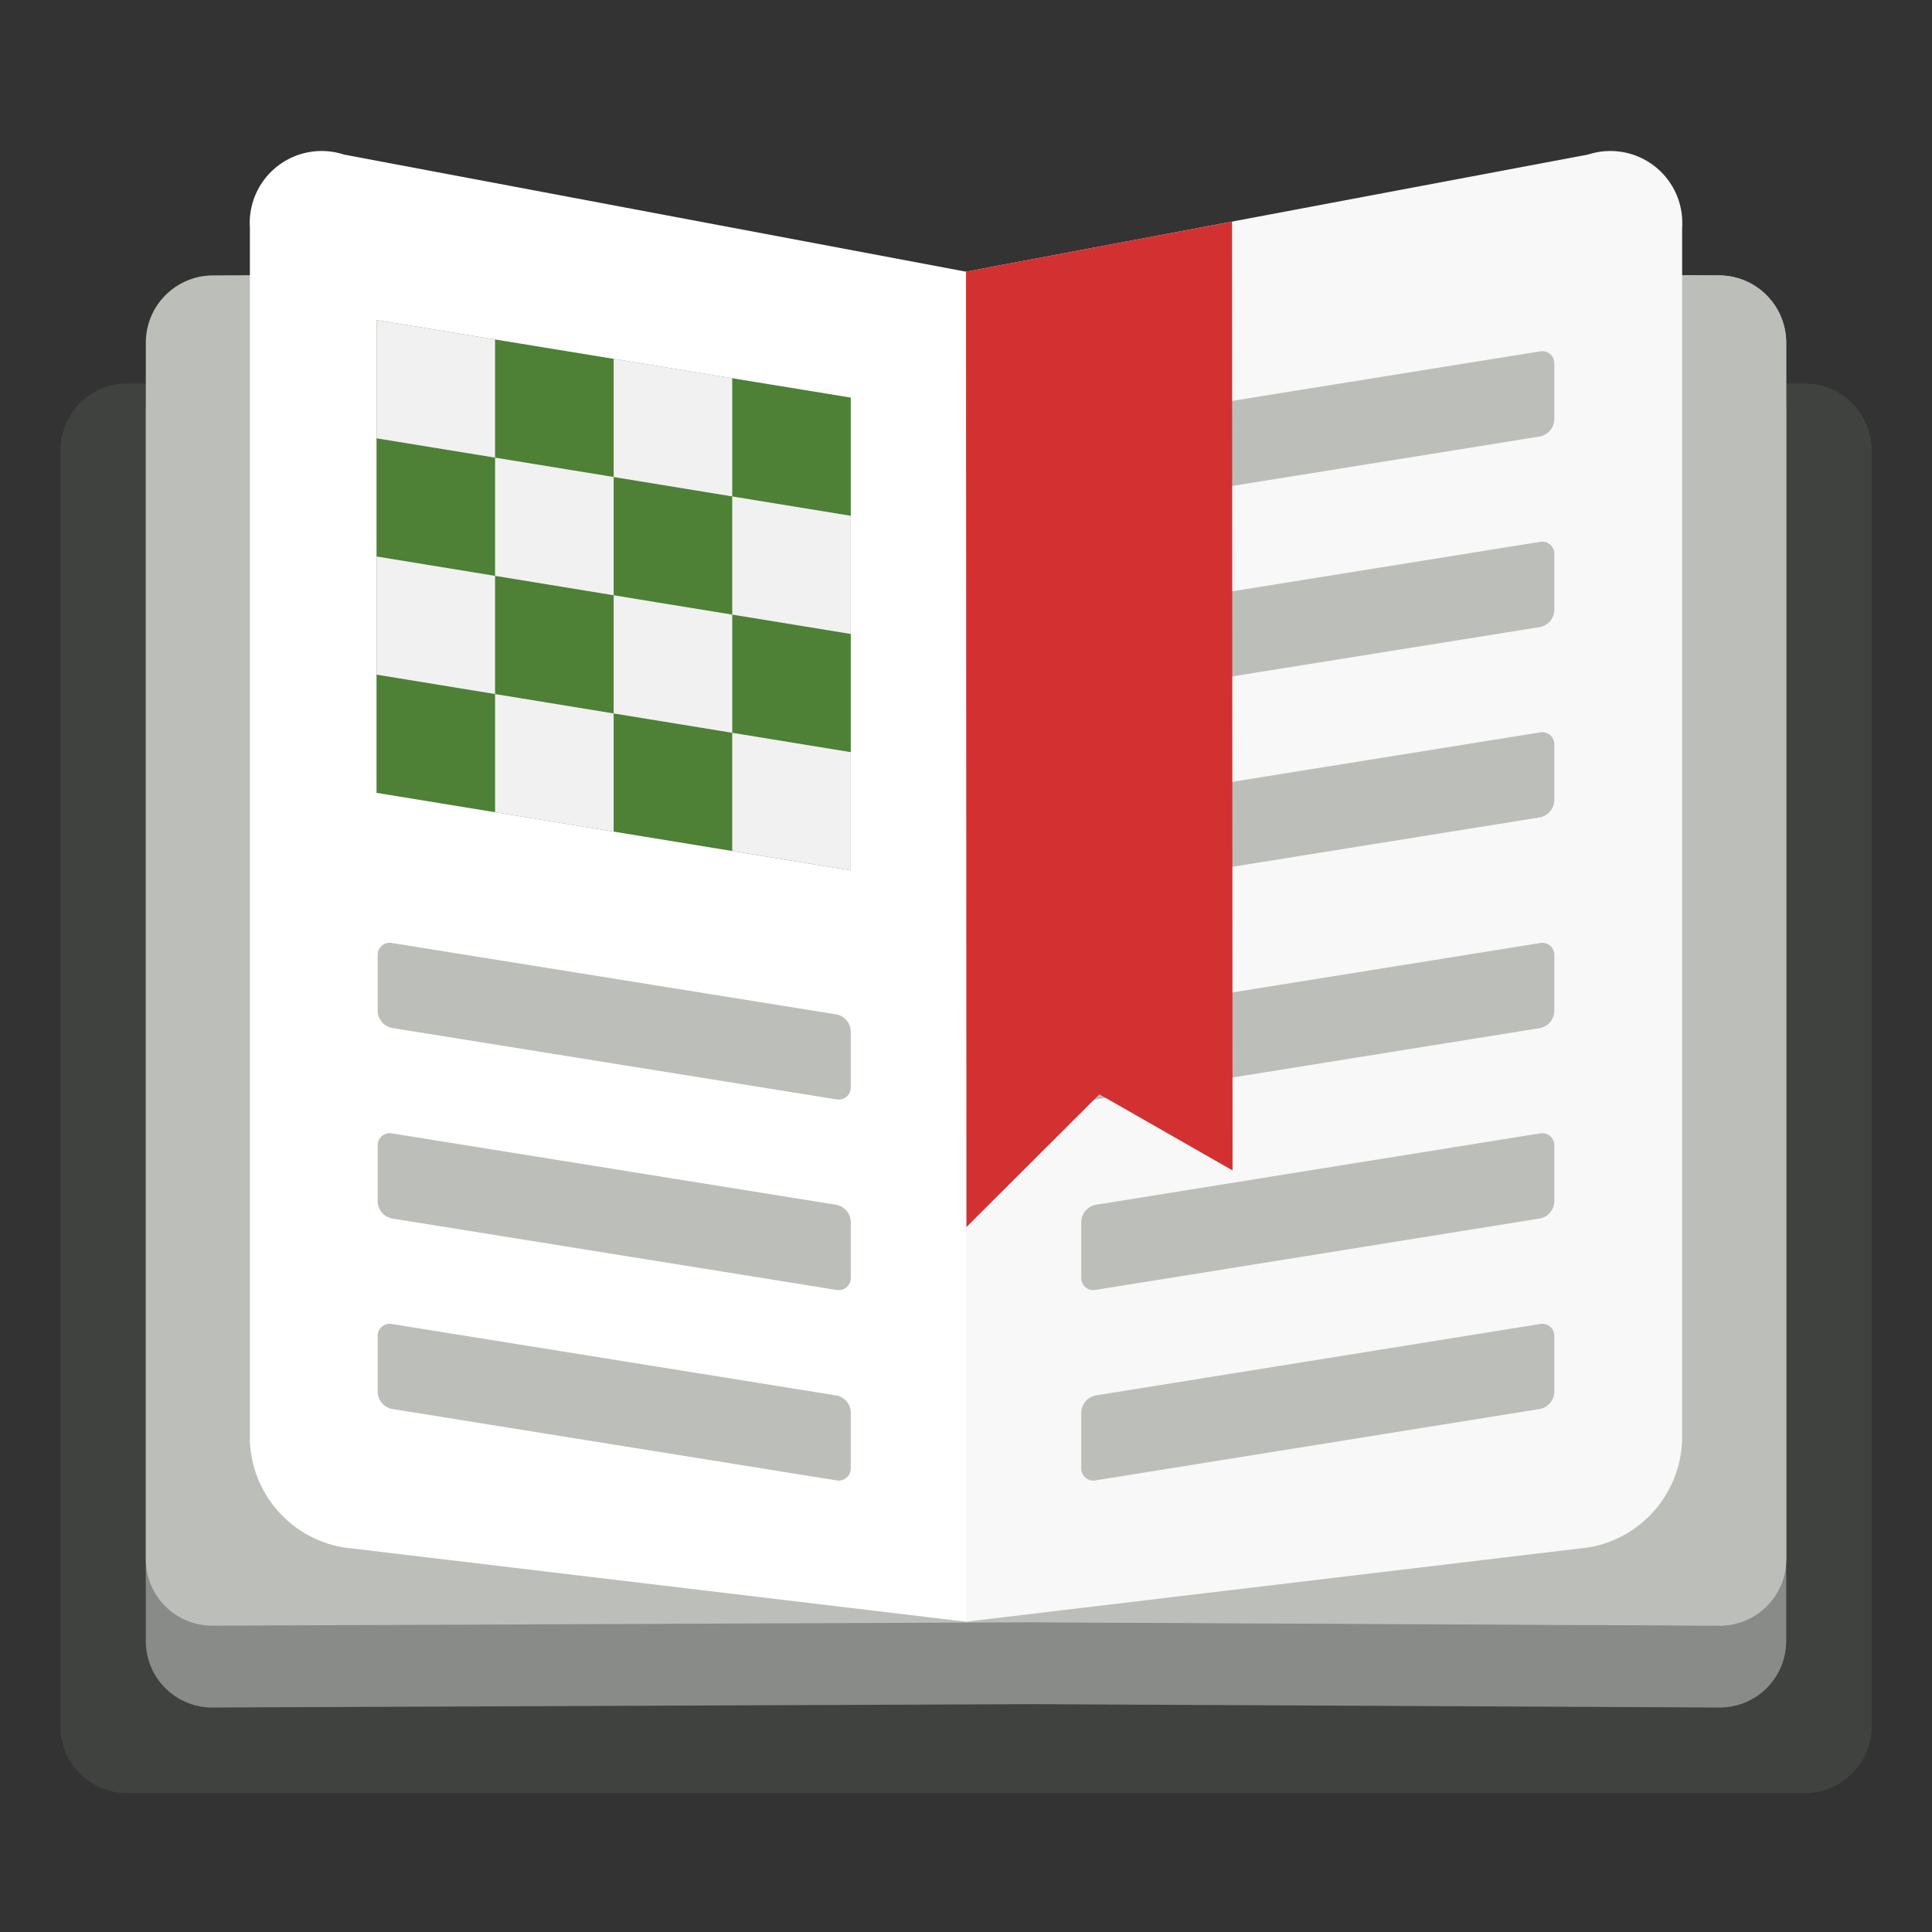<svg width="64" height="64" fill="none" xmlns="http://www.w3.org/2000/svg"><rect width="100%" height="100%" fill="#333333" stroke="none"/><path d="M4.21 12.706h55.58c1.22 0 2.21.99 2.21 2.21v42.27c0 1.221-.99 2.212-2.21 2.212H4.21c-1.22 0-2.21-.99-2.21-2.211v-42.27c0-1.22.99-2.21 2.21-2.21z" fill="#40423F"/><path d="M34.21 11.285h-4.42l-22.75.113a2.233 2.233 0 0 0-2.21 2.221v40.748a2.2 2.2 0 0 0 2.2 2.197h.01l27.17-.112 22.75.112h.01a2.2 2.2 0 0 0 2.2-2.197V13.619a2.232 2.232 0 0 0-2.208-2.221l-22.75-.113h-.001z" fill="#888B87"/><path d="M34.21 9.01h-4.42l-22.75.113a2.23 2.23 0 0 0-2.21 2.22v40.313a2.2 2.2 0 0 0 2.2 2.197h.01l27.17-.112 22.75.112h.01a2.2 2.2 0 0 0 2.2-2.197V11.343a2.23 2.23 0 0 0-2.208-2.22l-22.75-.112h-.001z" fill="#BBBEB9"/><path d="M32 53.722l24.96.124h.01a2.2 2.2 0 0 0 2.2-2.198V11.343a2.23 2.23 0 0 0-2.208-2.22L32.002 9v44.723H32z" fill="#BBBEB9"/><path d="M8.277 47.688a3.721 3.721 0 0 0 3.167 3.583h.021L32 53.721V9L11.394 5.12a2.382 2.382 0 0 0-3.116 2.42V7.53v40.157z" fill="#fff"/><path d="M55.722 47.688a3.721 3.721 0 0 1-3.166 3.583h-.021L32 53.721V9l20.606-3.88a2.382 2.382 0 0 1 3.122 2.263c0 .052 0 .104-.005.157V7.53v40.157z" fill="#F8F8F8"/><path d="M28.183 28.833l-15.71-2.569v-15.66l15.71 2.567v15.662z" fill="#4E8036"/><path d="M16.4 15.16l-3.926-.64v-3.916l3.926.642v3.915zm3.928 4.559l-3.928-.643V15.16l3.928.64v3.918zm3.928-3.274l-3.928-.643v-3.915l3.928.641v3.917zm3.927 4.556l-3.927-.641v-3.915l3.927.641v3.915zM16.4 22.991l-3.926-.642v-3.915l3.926.642v3.915zm3.928 4.558l-3.928-.642v-3.916l3.928.643v3.915zm3.928-3.274l-3.928-.641v-3.915l3.928.641v3.915zm3.927 4.558l-3.927-.643v-3.915l3.927.641v3.917z" fill="#F1F1F1"/><path d="M28.183 36.01v.016c0 .22-.179.399-.4.399-.028 0-.054-.004-.082-.008h.002l-14.714-2.364a.59.59 0 0 1-.478-.562v-1.843-.017a.399.399 0 0 1 .482-.392h-.002l14.713 2.364a.59.59 0 0 1 .479.563v1.845zm0 6.312v.015c0 .221-.179.4-.4.4-.028 0-.054-.005-.082-.008h.002l-14.714-2.365a.59.59 0 0 1-.478-.562v-1.847-.017a.399.399 0 0 1 .482-.392h-.002l14.713 2.365a.59.59 0 0 1 .479.562v1.849zm0 6.307v.015a.402.402 0 0 1-.482.394h.002l-14.714-2.364a.594.594 0 0 1-.478-.56V44.27v-.017a.399.399 0 0 1 .482-.392h-.002l14.713 2.365a.59.59 0 0 1 .479.562v1.843-.002zm7.635-6.307v.015c0 .221.178.4.399.4.028 0 .054-.005.082-.008h-.002l14.714-2.365a.59.59 0 0 0 .478-.562v-1.847-.017c0-.221-.178-.4-.4-.4-.028 0-.054.005-.082.008h.002l-14.713 2.365a.59.59 0 0 0-.478.562v1.849zm0 6.307v.015a.402.402 0 0 0 .481.394h-.002l14.714-2.364a.594.594 0 0 0 .478-.56V44.27v-.017c0-.221-.178-.4-.4-.4-.028 0-.054.005-.082.008h.002l-14.713 2.365a.59.59 0 0 0-.478.562v1.843-.002zm0-12.616v.015a.402.402 0 0 0 .481.393h-.002l14.714-2.364a.594.594 0 0 0 .478-.56v-1.85-.014c0-.222-.178-.4-.4-.4-.028 0-.054.004-.082.008h.002l-14.713 2.362a.594.594 0 0 0-.478.56v1.85zm0-13.29v.016c0 .222.178.4.399.4.028 0 .054-.004.082-.008h-.002l14.714-2.358a.59.59 0 0 0 .478-.563v-1.852-.015c0-.222-.178-.4-.4-.4-.028 0-.054.004-.082.008h.002l-14.713 2.364a.59.59 0 0 0-.478.563v1.845zm0 6.309v.015a.402.402 0 0 0 .481.394h-.002l14.714-2.365a.594.594 0 0 0 .478-.56V24.67v-.015c0-.222-.178-.4-.4-.4-.028 0-.054.004-.082.008h.002l-14.713 2.364a.59.59 0 0 0-.478.563v1.843-.002zm0-12.617v.015a.402.402 0 0 0 .481.394h-.002l14.714-2.365a.594.594 0 0 0 .478-.56V12.05v-.015a.402.402 0 0 0-.482-.394h.002l-14.713 2.365a.594.594 0 0 0-.478.56v1.849z" fill="#BBBEB9"/><path d="M36.42 36.252l4.41 2.52-.017-31.432L32 9l.015 31.648 4.404-4.396z" fill="#D33131"/></svg>